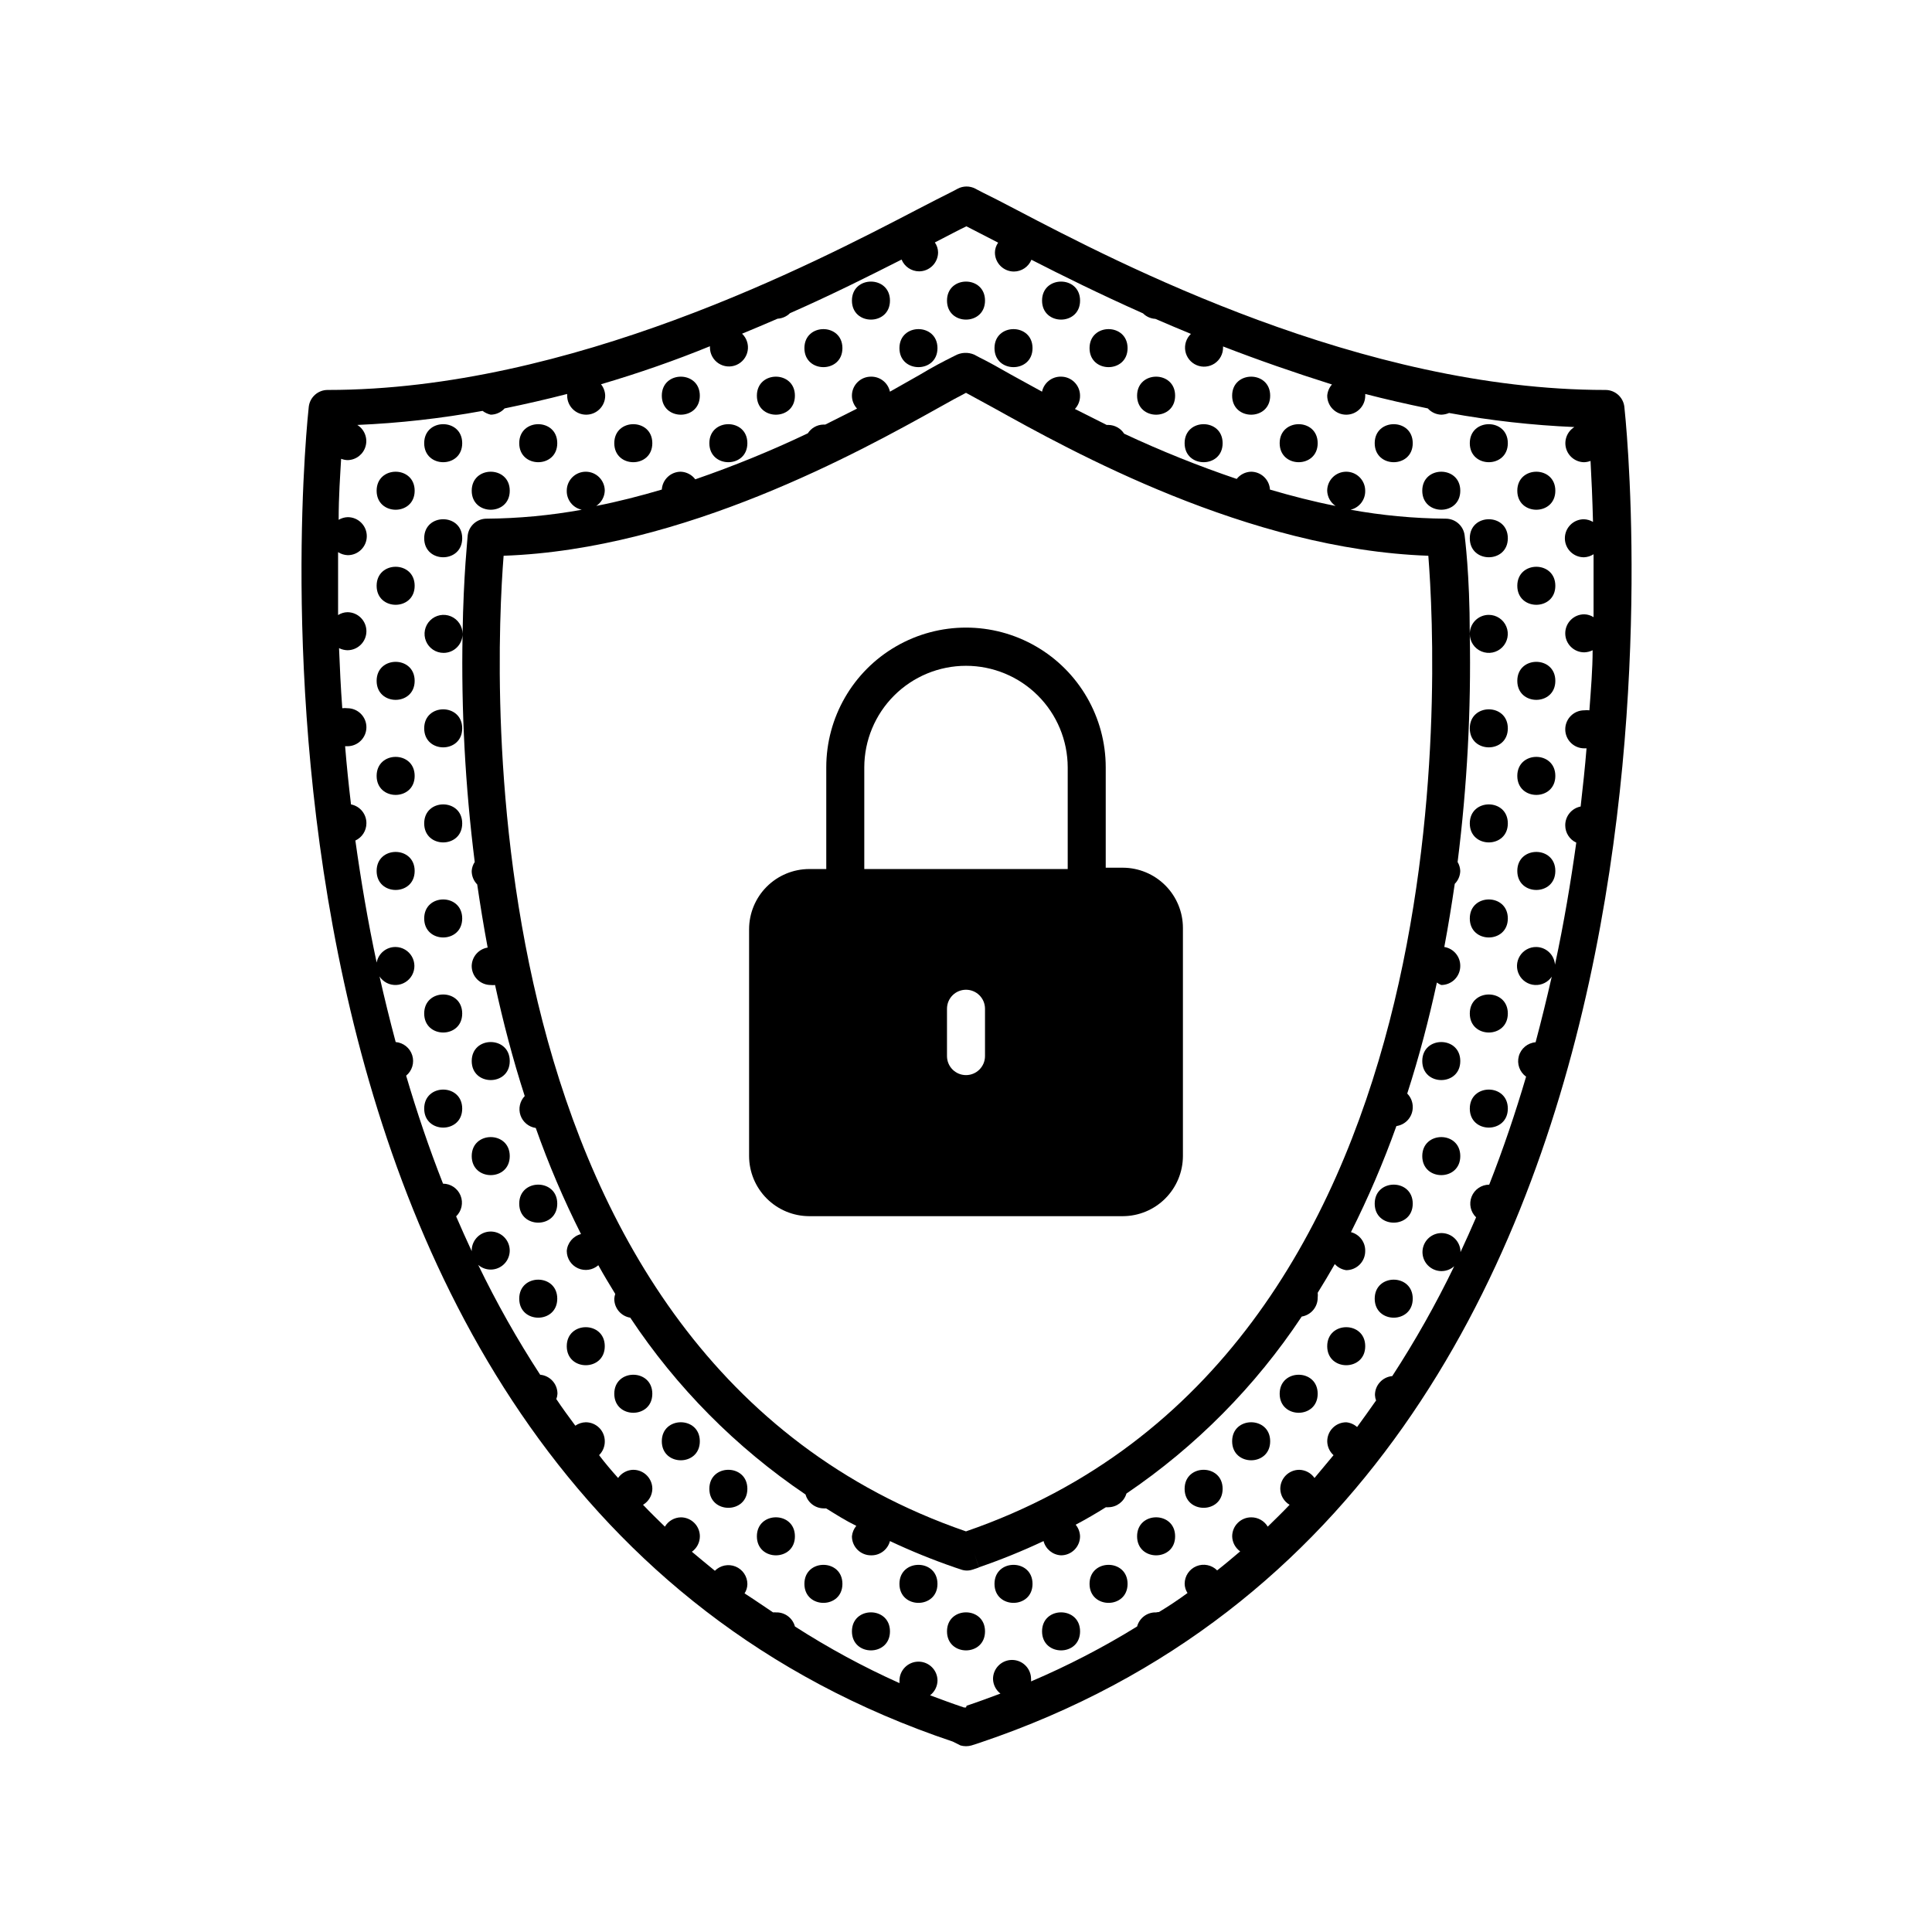 <?xml version="1.0" encoding="UTF-8"?>
<!-- Uploaded to: ICON Repo, www.svgrepo.com, Generator: ICON Repo Mixer Tools -->
<svg fill="#000000" width="800px" height="800px" version="1.1" viewBox="144 144 512 512" xmlns="http://www.w3.org/2000/svg">
 <g>
  <path d="m556.18 299.24c0 6.715-10.078 6.715-10.078 0 0-6.719 10.078-6.719 10.078 0"/>
  <path d="m556.18 324.43c0 6.719-10.078 6.719-10.078 0 0-6.715 10.078-6.715 10.078 0"/>
  <path d="m556.18 349.62c0 6.719-10.078 6.719-10.078 0s10.078-6.719 10.078 0"/>
  <path d="m556.18 374.81c0 6.719-10.078 6.719-10.078 0s10.078-6.719 10.078 0"/>
  <path d="m543.59 261.45c0 6.719-10.078 6.719-10.078 0 0-6.715 10.078-6.715 10.078 0"/>
  <path d="m543.59 286.64c0 6.719-10.078 6.719-10.078 0 0-6.715 10.078-6.715 10.078 0"/>
  <path d="m556.18 274.05c0 6.715-10.078 6.715-10.078 0 0-6.719 10.078-6.719 10.078 0"/>
  <path d="m543.59 337.02c0 6.715-10.078 6.715-10.078 0 0-6.719 10.078-6.719 10.078 0"/>
  <path d="m543.59 362.21c0 6.719-10.078 6.719-10.078 0 0-6.715 10.078-6.715 10.078 0"/>
  <path d="m543.59 387.4c0 6.719-10.078 6.719-10.078 0 0-6.715 10.078-6.715 10.078 0"/>
  <path d="m543.59 412.59c0 6.719-10.078 6.719-10.078 0s10.078-6.719 10.078 0"/>
  <path d="m530.99 425.19c0 6.719-10.074 6.719-10.074 0 0-6.715 10.074-6.715 10.074 0"/>
  <path d="m543.59 437.79c0 6.715-10.078 6.715-10.078 0 0-6.719 10.078-6.719 10.078 0"/>
  <path d="m530.99 450.38c0 6.719-10.074 6.719-10.074 0s10.074-6.719 10.074 0"/>
  <path d="m518.39 261.45c0 6.719-10.078 6.719-10.078 0 0-6.715 10.078-6.715 10.078 0"/>
  <path d="m530.99 274.05c0 6.715-10.074 6.715-10.074 0 0-6.719 10.074-6.719 10.074 0"/>
  <path d="m518.39 462.98c0 6.715-10.078 6.715-10.078 0 0-6.719 10.078-6.719 10.078 0"/>
  <path d="m518.39 488.16c0 6.719-10.078 6.719-10.078 0 0-6.715 10.078-6.715 10.078 0"/>
  <path d="m505.8 500.76c0 6.715-10.074 6.715-10.074 0 0-6.719 10.074-6.719 10.074 0"/>
  <path d="m493.2 261.45c0 6.719-10.074 6.719-10.074 0 0-6.715 10.074-6.715 10.074 0"/>
  <path d="m493.2 513.36c0 6.719-10.074 6.719-10.074 0s10.074-6.719 10.074 0"/>
  <path d="m480.61 525.95c0 6.719-10.078 6.719-10.078 0 0-6.715 10.078-6.715 10.078 0"/>
  <path d="m468.01 261.45c0 6.719-10.074 6.719-10.074 0 0-6.715 10.074-6.715 10.074 0"/>
  <path d="m480.61 248.86c0 6.719-10.078 6.719-10.078 0s10.078-6.719 10.078 0"/>
  <path d="m468.01 538.55c0 6.715-10.074 6.715-10.074 0 0-6.719 10.074-6.719 10.074 0"/>
  <path d="m455.42 551.14c0 6.719-10.078 6.719-10.078 0 0-6.715 10.078-6.715 10.078 0"/>
  <path d="m442.82 236.26c0 6.715-10.078 6.715-10.078 0 0-6.719 10.078-6.719 10.078 0"/>
  <path d="m455.42 248.86c0 6.719-10.078 6.719-10.078 0s10.078-6.719 10.078 0"/>
  <path d="m442.82 563.74c0 6.715-10.078 6.715-10.078 0 0-6.719 10.078-6.719 10.078 0"/>
  <path d="m430.23 576.33c0 6.719-10.074 6.719-10.074 0s10.074-6.719 10.074 0"/>
  <path d="m417.63 236.26c0 6.715-10.078 6.715-10.078 0 0-6.719 10.078-6.719 10.078 0"/>
  <path d="m430.23 223.66c0 6.719-10.074 6.719-10.074 0 0-6.715 10.074-6.715 10.074 0"/>
  <path d="m417.63 563.74c0 6.715-10.078 6.715-10.078 0 0-6.719 10.078-6.719 10.078 0"/>
  <path d="m405.04 576.33c0 6.719-10.074 6.719-10.074 0s10.074-6.719 10.074 0"/>
  <path d="m392.44 236.26c0 6.715-10.078 6.715-10.078 0 0-6.719 10.078-6.719 10.078 0"/>
  <path d="m405.04 223.66c0 6.719-10.074 6.719-10.074 0 0-6.715 10.074-6.715 10.074 0"/>
  <path d="m392.44 563.74c0 6.715-10.078 6.715-10.078 0 0-6.719 10.078-6.719 10.078 0"/>
  <path d="m379.85 576.33c0 6.719-10.078 6.719-10.078 0s10.078-6.719 10.078 0"/>
  <path d="m367.25 236.26c0 6.715-10.074 6.715-10.074 0 0-6.719 10.074-6.719 10.074 0"/>
  <path d="m379.85 223.66c0 6.719-10.078 6.719-10.078 0 0-6.715 10.078-6.715 10.078 0"/>
  <path d="m354.66 551.14c0 6.719-10.078 6.719-10.078 0 0-6.715 10.078-6.715 10.078 0"/>
  <path d="m367.25 563.74c0 6.715-10.074 6.715-10.074 0 0-6.719 10.074-6.719 10.074 0"/>
  <path d="m342.06 261.45c0 6.719-10.074 6.719-10.074 0 0-6.715 10.074-6.715 10.074 0"/>
  <path d="m354.66 248.86c0 6.719-10.078 6.719-10.078 0s10.078-6.719 10.078 0"/>
  <path d="m342.06 538.55c0 6.715-10.074 6.715-10.074 0 0-6.719 10.074-6.719 10.074 0"/>
  <path d="m316.87 261.45c0 6.719-10.078 6.719-10.078 0 0-6.715 10.078-6.715 10.078 0"/>
  <path d="m329.46 248.86c0 6.719-10.074 6.719-10.074 0s10.074-6.719 10.074 0"/>
  <path d="m304.27 500.76c0 6.715-10.074 6.715-10.074 0 0-6.719 10.074-6.719 10.074 0"/>
  <path d="m316.87 513.36c0 6.719-10.078 6.719-10.078 0s10.078-6.719 10.078 0"/>
  <path d="m329.46 525.95c0 6.719-10.074 6.719-10.074 0 0-6.715 10.074-6.715 10.074 0"/>
  <path d="m291.68 261.45c0 6.719-10.078 6.719-10.078 0 0-6.715 10.078-6.715 10.078 0"/>
  <path d="m279.09 450.38c0 6.719-10.078 6.719-10.078 0s10.078-6.719 10.078 0"/>
  <path d="m291.68 462.98c0 6.715-10.078 6.715-10.078 0 0-6.719 10.078-6.719 10.078 0"/>
  <path d="m294.2 475.57c0.02 1.969 1.188 3.742 2.984 4.543 1.801 0.805 3.898 0.484 5.379-0.816 1.41 2.57 2.922 5.039 4.484 7.609-0.137 0.406-0.223 0.828-0.254 1.258-0.031 2.496 1.77 4.641 4.234 5.039 12.27 18.508 28.051 34.426 46.449 46.855 0.598 2.133 2.519 3.625 4.734 3.676 0.238 0.023 0.473 0.023 0.707 0 2.621 1.613 5.039 3.176 8.012 4.637-0.66 0.785-1.062 1.75-1.16 2.769 0 1.336 0.531 2.617 1.477 3.562 0.945 0.945 2.227 1.477 3.562 1.477 2.356 0.074 4.449-1.496 5.039-3.777 5.609 2.644 11.363 4.981 17.23 7l1.664 0.555h-0.004c0.98 0.34 2.043 0.34 3.023 0l1.664-0.555-1.211-3.629 1.211 3.578c5.832-2 11.551-4.32 17.129-6.949 0.551 2.137 2.43 3.668 4.633 3.777 1.336 0 2.617-0.531 3.562-1.477s1.477-2.227 1.477-3.562c-0.031-1.125-0.441-2.207-1.16-3.074 2.769-1.461 5.441-3.023 8.012-4.637v0.004c0.234 0.023 0.473 0.023 0.707 0 2.199-0.043 4.117-1.516 4.734-3.629 18.391-12.461 34.168-28.395 46.453-46.902 2.461-0.402 4.262-2.543 4.231-5.039 0.055-0.418 0.055-0.84 0-1.262 1.562-2.519 3.074-5.039 4.535-7.609v0.004c0.789 0.875 1.855 1.445 3.023 1.613 1.336 0 2.617-0.531 3.562-1.477 0.945-0.945 1.473-2.227 1.473-3.562 0.078-2.356-1.492-4.449-3.777-5.039 4.586-9.117 8.605-18.504 12.043-28.113 2.504-0.352 4.356-2.508 4.332-5.035 0.008-1.34-0.52-2.629-1.461-3.578 3.176-9.824 5.742-19.699 7.859-29.422 0.355 0.266 0.746 0.488 1.156 0.652 1.336 0 2.621-0.531 3.562-1.473 0.945-0.945 1.477-2.227 1.477-3.562 0.031-2.496-1.766-4.641-4.231-5.039 1.059-5.644 1.965-11.234 2.769-16.727 0.906-0.914 1.43-2.141 1.461-3.426-0.035-0.836-0.277-1.648-0.703-2.367 2.523-20.051 3.602-40.254 3.223-60.457 0 2.035 1.227 3.875 3.109 4.652 1.883 0.781 4.051 0.352 5.492-1.09s1.871-3.609 1.09-5.492c-0.777-1.883-2.617-3.109-4.652-3.109-2.785 0-5.039 2.254-5.039 5.039 0-15.77-1.309-25.594-1.359-26.098-0.309-2.547-2.477-4.453-5.039-4.434-8.449-0.066-16.875-0.859-25.191-2.367 2.324-0.551 3.945-2.652 3.879-5.039 0-2.785-2.254-5.039-5.035-5.039-2.785 0-5.039 2.254-5.039 5.039 0.047 1.621 0.871 3.121 2.215 4.031-5.894-1.16-11.738-2.672-17.383-4.332l0.004-0.004c-0.16-2.644-2.34-4.711-4.988-4.734-1.496 0.039-2.902 0.738-3.828 1.914-10.16-3.438-20.117-7.441-29.828-11.988-0.902-1.414-2.453-2.281-4.129-2.32h-0.504l-8.414-4.231c0.895-0.953 1.383-2.219 1.359-3.527 0-1.336-0.531-2.617-1.477-3.562-0.945-0.945-2.227-1.477-3.562-1.477-2.414-0.051-4.531 1.617-5.035 3.981l-8.16-4.484c-3.527-2.016-6.348-3.578-8.414-4.586l-1.41-0.754h-0.004c-1.629-0.695-3.488-0.605-5.039 0.254l-1.008 0.504c-2.016 1.008-5.039 2.57-8.363 4.586l-7.906 4.481c-0.508-2.363-2.621-4.031-5.039-3.981-2.781 0-5.039 2.258-5.039 5.039 0.004 1.273 0.492 2.496 1.359 3.426l-8.414 4.231h-0.504c-1.676 0.039-3.223 0.906-4.129 2.32-9.707 4.617-19.664 8.688-29.824 12.191-0.91-1.215-2.316-1.953-3.832-2.016-2.668-0.004-4.875 2.074-5.035 4.734-5.644 1.664-11.488 3.176-17.383 4.332v0.004c1.363-0.898 2.207-2.402 2.266-4.031 0-2.785-2.254-5.039-5.035-5.039-2.785 0-5.039 2.254-5.039 5.039-0.055 2.414 1.617 4.531 3.981 5.039-8.312 1.508-16.742 2.301-25.191 2.367-2.562-0.02-4.731 1.887-5.039 4.434 0 0.504-1.109 10.328-1.359 26.098 0-2.039-1.227-3.875-3.109-4.656-1.883-0.781-4.051-0.348-5.492 1.094-1.441 1.441-1.871 3.606-1.09 5.488 0.777 1.883 2.617 3.109 4.652 3.109 1.336 0 2.617-0.527 3.562-1.473 0.945-0.945 1.477-2.227 1.477-3.562-0.379 20.203 0.699 40.406 3.223 60.457-0.477 0.699-0.754 1.52-0.805 2.367-0.008 1.34 0.52 2.625 1.461 3.578 0.805 5.492 1.715 11.082 2.769 16.727-2.406 0.387-4.188 2.445-4.231 4.887 0 1.336 0.531 2.617 1.477 3.562 0.945 0.941 2.227 1.473 3.562 1.473 0.383 0.047 0.773 0.047 1.156 0 2.117 9.723 4.684 19.598 7.859 29.422v0.004c-1.301 1.363-1.73 3.34-1.117 5.121 0.617 1.781 2.176 3.07 4.043 3.34 3.394 9.617 7.398 19.008 11.988 28.113-2.106 0.539-3.629 2.367-3.777 4.535zm-16.727-184.29c47.812-1.664 94.766-27.809 115.22-39.195 3.023-1.715 5.543-3.074 7.305-3.981l7.305 3.981c20.453 11.387 67.461 37.535 115.22 39.195 2.414 30.629 10.93 212.55-122.53 258.55-133.36-45.949-124.95-227.93-122.53-258.55z"/>
  <path d="m291.68 488.16c0 6.719-10.078 6.719-10.078 0 0-6.715 10.078-6.715 10.078 0"/>
  <path d="m266.49 261.45c0 6.719-10.074 6.719-10.074 0 0-6.715 10.074-6.715 10.074 0"/>
  <path d="m266.49 286.64c0 6.719-10.074 6.719-10.074 0 0-6.715 10.074-6.715 10.074 0"/>
  <path d="m279.09 274.05c0 6.715-10.078 6.715-10.078 0 0-6.719 10.078-6.719 10.078 0"/>
  <path d="m266.49 337.02c0 6.715-10.074 6.715-10.074 0 0-6.719 10.074-6.719 10.074 0"/>
  <path d="m266.49 362.21c0 6.719-10.074 6.719-10.074 0 0-6.715 10.074-6.715 10.074 0"/>
  <path d="m253.89 374.81c0 6.719-10.078 6.719-10.078 0s10.078-6.719 10.078 0"/>
  <path d="m266.49 387.4c0 6.719-10.074 6.719-10.074 0 0-6.715 10.074-6.715 10.074 0"/>
  <path d="m266.49 412.59c0 6.719-10.074 6.719-10.074 0s10.074-6.719 10.074 0"/>
  <path d="m266.49 437.79c0 6.715-10.074 6.715-10.074 0 0-6.719 10.074-6.719 10.074 0"/>
  <path d="m279.09 425.19c0 6.719-10.078 6.719-10.078 0 0-6.715 10.078-6.715 10.078 0"/>
  <path d="m253.89 274.05c0 6.715-10.078 6.715-10.078 0 0-6.719 10.078-6.719 10.078 0"/>
  <path d="m253.89 299.24c0 6.715-10.078 6.715-10.078 0 0-6.719 10.078-6.719 10.078 0"/>
  <path d="m253.89 324.43c0 6.719-10.078 6.719-10.078 0 0-6.715 10.078-6.715 10.078 0"/>
  <path d="m253.89 349.62c0 6.719-10.078 6.719-10.078 0s10.078-6.719 10.078 0"/>
  <path d="m398.54 606.56c0.953 0.27 1.965 0.27 2.922 0l2.316-0.754c202.33-68.164 170.99-351.16 170.69-354.03-0.309-2.543-2.477-4.453-5.039-4.434-64.488 0-128.88-33.504-156.18-47.812-3.629-1.914-6.602-3.426-8.867-4.535l-1.359-0.707-0.555-0.301v0.004c-1.453-0.754-3.184-0.754-4.637 0l-0.555 0.301-1.461 0.754c-2.168 1.059-5.039 2.57-8.766 4.484-27.457 14.309-91.844 47.812-156.18 47.812-2.562-0.02-4.731 1.891-5.039 4.434-0.301 2.871-31.691 285.91 170.69 353.77zm-86.707-73.051c-1.613 0.035-3.113 0.84-4.031 2.168-1.762-1.965-3.477-3.981-5.039-6.047 0.988-0.969 1.535-2.297 1.512-3.68 0-1.336-0.531-2.617-1.473-3.562-0.945-0.941-2.227-1.473-3.562-1.473-0.996 0.02-1.957 0.336-2.773 0.906-1.715-2.316-3.426-4.637-5.039-7.055 0.18-0.449 0.281-0.926 0.305-1.41 0.012-2.613-1.98-4.801-4.586-5.039-6.086-9.348-11.57-19.074-16.422-29.117 1.793 1.574 4.445 1.672 6.352 0.234 1.91-1.438 2.543-4.016 1.523-6.176-1.02-2.156-3.414-3.305-5.734-2.746-2.32 0.559-3.93 2.672-3.856 5.059-1.41-3.074-2.82-6.144-4.133-9.219 1.48-1.426 1.945-3.602 1.18-5.504-0.762-1.902-2.602-3.156-4.652-3.164-3.727-9.473-6.953-19.043-9.773-28.617h-0.004c1.59-1.297 2.231-3.43 1.621-5.391-0.609-1.957-2.348-3.352-4.391-3.523-1.562-5.844-2.973-11.637-4.281-17.383 0.973 1.477 2.644 2.332 4.41 2.262s3.363-1.062 4.215-2.609c0.848-1.551 0.824-3.43-0.066-4.957-0.887-1.527-2.512-2.477-4.277-2.504-2.465-0.039-4.594 1.707-5.039 4.129-2.367-11.035-4.18-21.867-5.644-32.344h0.004c1.77-0.816 2.906-2.582 2.922-4.535 0.043-2.445-1.68-4.57-4.082-5.035-0.605-5.039-1.16-10.43-1.562-15.418h0.605c2.781 0 5.039-2.254 5.039-5.039 0-2.781-2.258-5.035-5.039-5.035-0.453-0.055-0.906-0.055-1.359 0-0.402-5.492-0.656-10.832-0.855-15.922 0.688 0.344 1.445 0.531 2.215 0.555 2.781 0 5.039-2.258 5.039-5.039s-2.258-5.039-5.039-5.039c-0.875 0.02-1.73 0.281-2.469 0.758v-16.676c0.77 0.496 1.656 0.773 2.57 0.805 2.781 0 5.039-2.254 5.039-5.039 0-2.781-2.258-5.035-5.039-5.035-0.852 0.023-1.684 0.266-2.418 0.703 0-6.297 0.402-11.738 0.656-16.172h-0.004c0.562 0.223 1.16 0.344 1.766 0.352 2.227-0.059 4.148-1.57 4.731-3.719 0.582-2.152-0.316-4.43-2.211-5.602 11.137-0.477 22.23-1.723 33.199-3.727 0.645 0.484 1.383 0.828 2.168 1.008 1.402-0.02 2.738-0.621 3.676-1.664 5.594-1.16 11.133-2.418 16.574-3.828v0.453h0.004c0 2.781 2.254 5.039 5.035 5.039 2.785 0 5.039-2.258 5.039-5.039-0.027-1.102-0.418-2.164-1.109-3.023 10.078-2.973 19.75-6.348 28.867-10.078v0.301l0.004 0.004c-0.008 1.695 0.84 3.281 2.25 4.219 1.414 0.938 3.203 1.102 4.762 0.438 1.559-0.668 2.68-2.07 2.981-3.738 0.305-1.668-0.254-3.375-1.48-4.547 3.223-1.309 6.348-2.672 9.422-3.981v0.004c1.234-0.07 2.398-0.59 3.277-1.461 11.438-5.039 21.41-10.078 29.574-14.207l-0.004-0.004c0.773 1.883 2.602 3.113 4.637 3.125 1.336 0 2.617-0.531 3.562-1.477 0.945-0.945 1.477-2.227 1.477-3.562-0.016-0.938-0.312-1.852-0.859-2.617 3.527-1.812 6.348-3.324 8.363-4.281l8.414 4.332c-0.543 0.766-0.844 1.68-0.855 2.617 0 1.336 0.531 2.617 1.477 3.562 0.945 0.945 2.227 1.477 3.562 1.477 2.031-0.012 3.863-1.242 4.633-3.125 8.16 4.18 18.137 9.117 29.574 14.207 0.875 0.875 2.043 1.395 3.277 1.461 3.074 1.309 6.195 2.672 9.422 3.981h-0.004c-1.227 1.172-1.781 2.879-1.48 4.547 0.305 1.668 1.426 3.07 2.984 3.734 1.559 0.668 3.348 0.5 4.762-0.434 1.41-0.938 2.258-2.523 2.25-4.219v-0.301c9.117 3.527 18.793 6.902 28.867 10.078v-0.004c-0.734 0.828-1.176 1.871-1.258 2.973 0 2.781 2.254 5.039 5.039 5.039 2.781 0 5.035-2.258 5.035-5.039v-0.453c5.441 1.41 10.984 2.672 16.574 3.828h0.004c0.914 1.02 2.207 1.617 3.574 1.664 0.711-0.02 1.414-0.176 2.066-0.453 10.969 2.004 22.062 3.25 33.203 3.727-1.895 1.172-2.793 3.449-2.215 5.598 0.582 2.152 2.508 3.664 4.734 3.723 0.602-0.012 1.199-0.129 1.762-0.352 0.25 4.434 0.504 10.078 0.656 16.172-0.734-0.438-1.566-0.68-2.418-0.707-2.785 0-5.039 2.258-5.039 5.039 0 2.785 2.254 5.039 5.039 5.039 0.91-0.031 1.801-0.309 2.566-0.805v16.676c-0.734-0.477-1.59-0.738-2.469-0.758-2.781 0-5.035 2.258-5.035 5.039s2.254 5.039 5.035 5.039c0.773-0.023 1.527-0.211 2.219-0.555 0 5.039-0.453 10.43-0.855 15.922v-0.004c-0.453-0.051-0.91-0.051-1.363 0-2.781 0-5.035 2.258-5.035 5.039 0 2.785 2.254 5.039 5.035 5.039h0.605c-0.402 5.039-0.957 10.078-1.562 15.418-2.402 0.465-4.125 2.59-4.078 5.035 0.012 1.949 1.152 3.719 2.922 4.535-1.461 10.48-3.273 21.312-5.644 32.344-0.184-2.606-2.324-4.637-4.938-4.684-1.773-0.031-3.438 0.871-4.375 2.383-0.934 1.508-1.008 3.398-0.188 4.977 0.816 1.574 2.406 2.606 4.18 2.707 1.773 0.102 3.469-0.734 4.465-2.207-1.309 5.742-2.719 11.539-4.281 17.383-2.109 0.172-3.883 1.641-4.445 3.68-0.562 2.035 0.207 4.207 1.926 5.438-2.82 9.574-6.047 19.145-9.773 28.617-2.051 0.008-3.894 1.258-4.656 3.16-0.766 1.906-0.297 4.082 1.18 5.504-1.309 3.074-2.719 6.144-4.133 9.219 0.008-2.379-1.656-4.438-3.984-4.938-2.328-0.496-4.684 0.699-5.656 2.875-0.969 2.176-0.285 4.731 1.645 6.129 1.926 1.398 4.566 1.258 6.332-0.336-4.852 10.043-10.336 19.77-16.422 29.121-2.606 0.234-4.598 2.422-4.586 5.035 0.023 0.484 0.125 0.961 0.305 1.41-1.664 2.418-3.375 4.734-5.039 7.055-0.801-0.715-1.805-1.156-2.871-1.258-2.785 0-5.039 2.254-5.039 5.035 0.016 1.406 0.621 2.738 1.664 3.68-1.715 2.066-3.426 4.082-5.039 6.047-0.922-1.328-2.418-2.133-4.031-2.168-2.781 0-5.039 2.254-5.039 5.039 0.035 1.742 0.969 3.344 2.469 4.231-1.863 1.965-3.828 3.879-5.793 5.793-0.918-1.543-2.586-2.484-4.383-2.469-2.781 0-5.039 2.258-5.039 5.039 0.039 1.586 0.824 3.062 2.117 3.981-2.016 1.715-4.031 3.426-6.098 5.039-1.434-1.449-3.598-1.887-5.484-1.117-1.887 0.773-3.121 2.606-3.129 4.644 0.008 0.879 0.273 1.734 0.754 2.469-2.469 1.812-5.039 3.527-7.559 5.039l0.004-0.004c-0.258 0.012-0.508 0.047-0.758 0.102-2.34-0.078-4.43 1.465-5.039 3.731-8.992 5.551-18.387 10.418-28.109 14.559 0.023-0.219 0.023-0.438 0-0.656 0-2.781-2.258-5.035-5.039-5.035s-5.039 2.254-5.039 5.035c0.035 1.523 0.758 2.953 1.965 3.879-2.973 1.109-5.945 2.215-8.969 3.223l-0.148 0.457h-0.555c-3.023-1.008-5.996-2.117-8.969-3.223 1.207-0.93 1.93-2.359 1.965-3.883 0-2.781-2.254-5.035-5.039-5.035-2.781 0-5.039 2.254-5.039 5.035-0.02 0.219-0.02 0.438 0 0.656-9.598-4.305-18.859-9.324-27.707-15.012-0.609-2.266-2.695-3.809-5.039-3.731-0.25-0.023-0.504-0.023-0.754 0-2.57-1.715-5.039-3.426-7.559-5.039 0.484-0.73 0.746-1.59 0.754-2.469-0.008-2.035-1.242-3.867-3.129-4.641-1.883-0.77-4.051-0.332-5.484 1.117-2.066-1.664-4.082-3.375-6.098-5.039 1.324-0.941 2.109-2.461 2.117-4.082 0-1.336-0.531-2.617-1.477-3.562-0.945-0.945-2.227-1.477-3.562-1.477-1.742 0.035-3.344 0.973-4.231 2.469-1.965-1.914-3.93-3.828-5.793-5.793 1.5-0.887 2.434-2.488 2.469-4.231 0-2.785-2.258-5.039-5.039-5.039z"/>
  <path d="m362.97 347.35v26.953h-4.535c-4.227 0.012-8.277 1.703-11.262 4.695-2.981 2.992-4.656 7.047-4.656 11.273v60.105c0.012 4.219 1.691 8.262 4.676 11.242 2.984 2.984 7.023 4.664 11.242 4.68h83.129c4.219-0.016 8.262-1.695 11.242-4.68 2.984-2.981 4.664-7.023 4.68-11.242v-60.457c0-4.227-1.676-8.281-4.66-11.273-2.984-2.996-7.035-4.684-11.262-4.695h-4.535v-26.602c0-13.23-7.059-25.457-18.516-32.07s-25.57-6.613-37.027 0-18.516 18.84-18.516 32.07zm37.031-26.906c7.137 0 13.988 2.836 19.039 7.879 5.055 5.043 7.898 11.887 7.914 19.027v26.953h-53.91v-26.953c0.016-7.141 2.859-13.984 7.914-19.027 5.055-5.043 11.902-7.879 19.043-7.879zm-5.039 103.43v-12.543c0-2.785 2.254-5.039 5.039-5.039 2.781 0 5.035 2.254 5.035 5.039v12.543c0 2.781-2.254 5.039-5.035 5.039-2.785 0-5.039-2.258-5.039-5.039z"/>
 </g>
</svg>